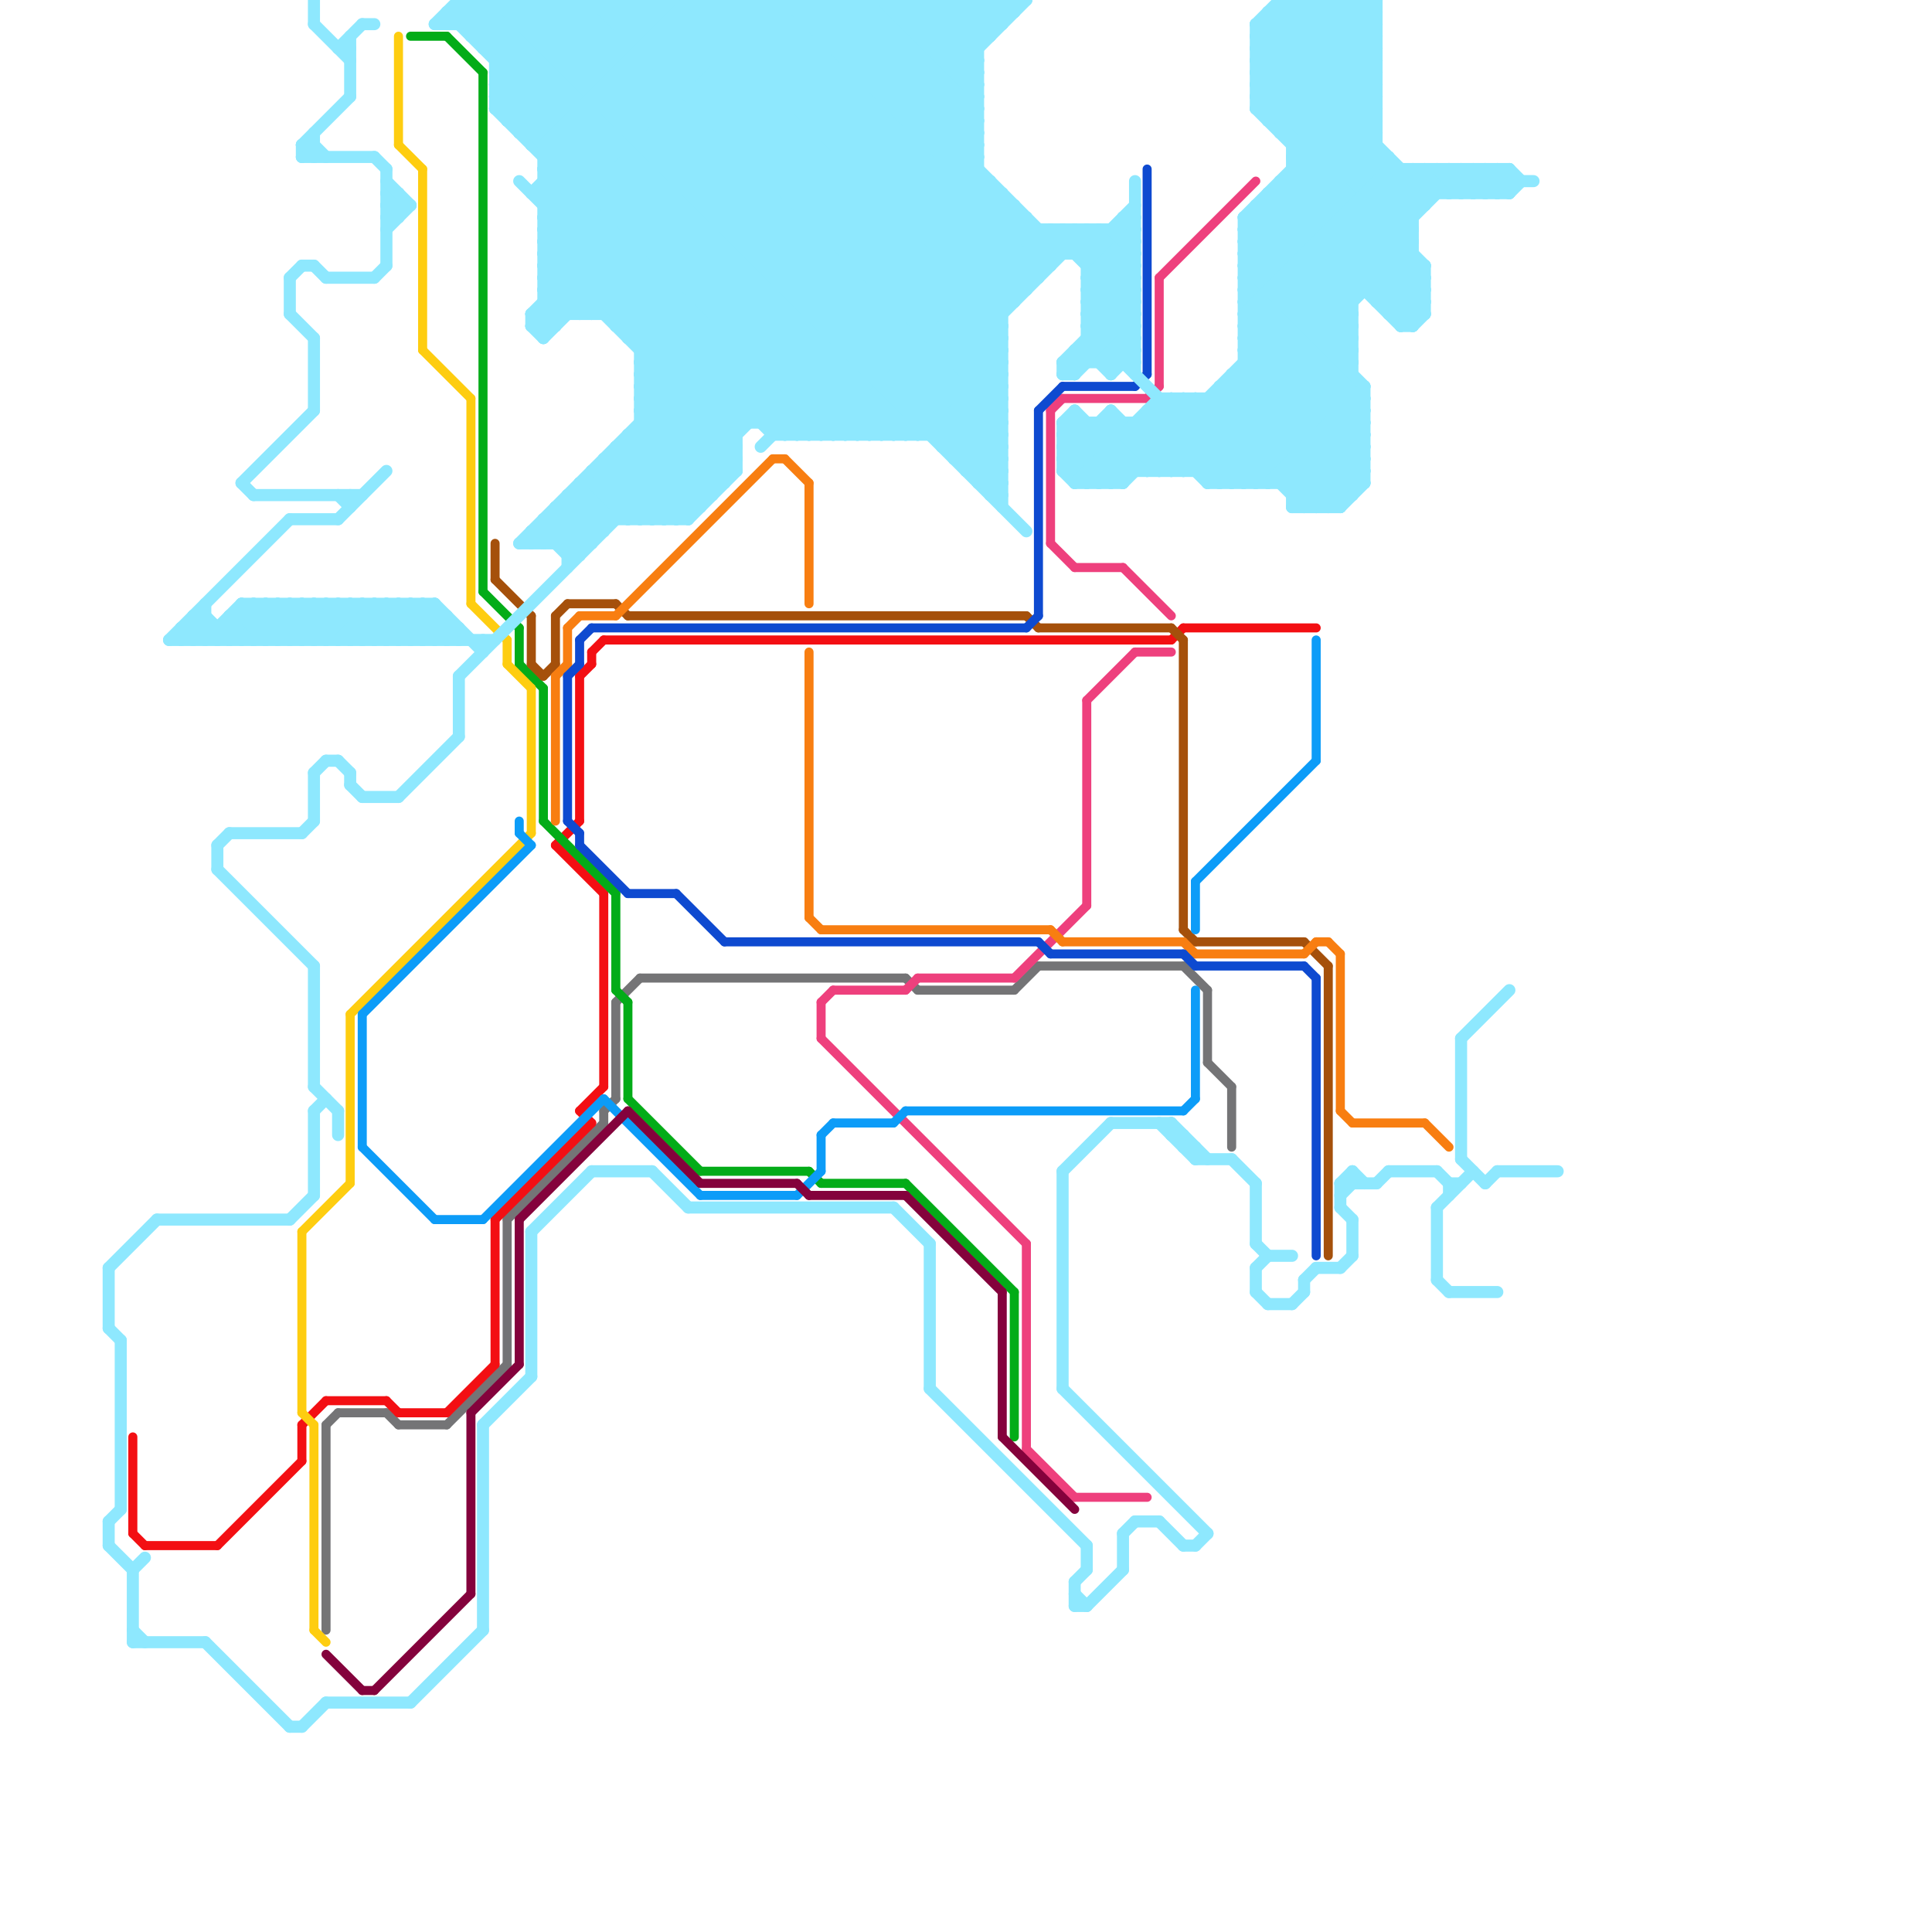 
<svg version="1.1" xmlns="http://www.w3.org/2000/svg" viewBox="0 0 160 160">
<style>text { font: 1px Helvetica; font-weight: 600; white-space: pre; dominant-baseline: central; } line { stroke-width: 0.75; fill: none; stroke-linecap: round; stroke-linejoin: round; } .c0 { stroke: #747476 } .c1 { stroke: #f30f13 } .c2 { stroke: #03ac18 } .c3 { stroke: #ee407d } .c4 { stroke: #a5500b } .c5 { stroke: #fecd10 } .c6 { stroke: #f87e11 } .c7 { stroke: #0e4ad0 } .c8 { stroke: #0c9cf8 } .c9 { stroke: #84023c } .c10 { stroke: #8ee8fe } .w2 { stroke-width: .75; }.w1 { stroke-width: 1; }</style><defs><g id="ct-xf"><circle r="0.5" fill="#fff" stroke="#000" stroke-width="0.2"/></g><g id="ct"><circle r="0.5" fill="#fff" stroke="#000" stroke-width="0.1"/></g><g id="csm-f30f13"><circle r="0.4" fill="#f30f13"/><circle r="0.2" fill="#fff"/></g><g id="csm-fecd10"><circle r="0.4" fill="#fecd10"/><circle r="0.2" fill="#fff"/></g><g id="csm-747476"><circle r="0.4" fill="#747476"/><circle r="0.2" fill="#fff"/></g><g id="csm-0c9cf8"><circle r="0.4" fill="#0c9cf8"/><circle r="0.2" fill="#fff"/></g><g id="csm-84023c"><circle r="0.4" fill="#84023c"/><circle r="0.2" fill="#fff"/></g><g id="csm-03ac18"><circle r="0.4" fill="#03ac18"/><circle r="0.2" fill="#fff"/></g><g id="csm-a5500b"><circle r="0.4" fill="#a5500b"/><circle r="0.2" fill="#fff"/></g><g id="csm-f87e11"><circle r="0.4" fill="#f87e11"/><circle r="0.2" fill="#fff"/></g><g id="csm-0e4ad0"><circle r="0.4" fill="#0e4ad0"/><circle r="0.2" fill="#fff"/></g><g id="csm-ee407d"><circle r="0.4" fill="#ee407d"/><circle r="0.2" fill="#fff"/></g></defs><line class="c0 " x1="50" y1="92" x2="50" y2="93"/><line class="c0 " x1="50" y1="92" x2="51" y2="91"/><line class="c0 " x1="75" y1="81" x2="76" y2="82"/><line class="c0 " x1="51" y1="83" x2="51" y2="91"/><line class="c0 " x1="27" y1="118" x2="27" y2="135"/><line class="c0 " x1="98" y1="80" x2="100" y2="82"/><line class="c0 " x1="42" y1="101" x2="50" y2="93"/><line class="c0 " x1="84" y1="82" x2="86" y2="80"/><line class="c0 " x1="33" y1="118" x2="37" y2="118"/><line class="c0 " x1="42" y1="101" x2="42" y2="113"/><line class="c0 " x1="28" y1="117" x2="32" y2="117"/><line class="c0 " x1="53" y1="81" x2="75" y2="81"/><line class="c0 " x1="37" y1="118" x2="42" y2="113"/><line class="c0 " x1="27" y1="118" x2="28" y2="117"/><line class="c0 " x1="100" y1="82" x2="100" y2="88"/><line class="c0 " x1="100" y1="88" x2="102" y2="90"/><line class="c0 " x1="51" y1="83" x2="53" y2="81"/><line class="c0 " x1="76" y1="82" x2="84" y2="82"/><line class="c0 " x1="102" y1="90" x2="102" y2="95"/><line class="c0 " x1="32" y1="117" x2="33" y2="118"/><line class="c0 " x1="86" y1="80" x2="98" y2="80"/><line class="c1 " x1="25" y1="118" x2="25" y2="121"/><line class="c1 " x1="11" y1="127" x2="12" y2="128"/><line class="c1 " x1="41" y1="101" x2="49" y2="93"/><line class="c1 " x1="12" y1="128" x2="18" y2="128"/><line class="c1 " x1="32" y1="116" x2="33" y2="117"/><line class="c1 " x1="98" y1="52" x2="109" y2="52"/><line class="c1 " x1="41" y1="101" x2="41" y2="113"/><line class="c1 " x1="48" y1="92" x2="50" y2="90"/><line class="c1 " x1="46" y1="70" x2="48" y2="68"/><line class="c1 " x1="50" y1="74" x2="50" y2="90"/><line class="c1 " x1="46" y1="70" x2="50" y2="74"/><line class="c1 " x1="27" y1="116" x2="32" y2="116"/><line class="c1 " x1="18" y1="128" x2="25" y2="121"/><line class="c1 " x1="48" y1="56" x2="49" y2="55"/><line class="c1 " x1="25" y1="118" x2="27" y2="116"/><line class="c1 " x1="49" y1="54" x2="49" y2="55"/><line class="c1 " x1="50" y1="53" x2="97" y2="53"/><line class="c1 " x1="33" y1="117" x2="37" y2="117"/><line class="c1 " x1="48" y1="92" x2="49" y2="93"/><line class="c1 " x1="97" y1="53" x2="98" y2="52"/><line class="c1 " x1="48" y1="56" x2="48" y2="68"/><line class="c1 " x1="49" y1="54" x2="50" y2="53"/><line class="c1 " x1="37" y1="117" x2="41" y2="113"/><line class="c1 " x1="11" y1="119" x2="11" y2="127"/><line class="c2 " x1="43" y1="55" x2="45" y2="57"/><line class="c2 " x1="40" y1="49" x2="43" y2="52"/><line class="c2 " x1="67" y1="97" x2="68" y2="98"/><line class="c2 " x1="58" y1="97" x2="67" y2="97"/><line class="c2 " x1="51" y1="82" x2="52" y2="83"/><line class="c2 " x1="45" y1="68" x2="51" y2="74"/><line class="c2 " x1="34" y1="3" x2="37" y2="3"/><line class="c2 " x1="51" y1="74" x2="51" y2="82"/><line class="c2 " x1="75" y1="98" x2="84" y2="107"/><line class="c2 " x1="84" y1="107" x2="84" y2="119"/><line class="c2 " x1="40" y1="6" x2="40" y2="49"/><line class="c2 " x1="45" y1="57" x2="45" y2="68"/><line class="c2 " x1="52" y1="91" x2="58" y2="97"/><line class="c2 " x1="37" y1="3" x2="40" y2="6"/><line class="c2 " x1="43" y1="52" x2="43" y2="55"/><line class="c2 " x1="52" y1="83" x2="52" y2="91"/><line class="c2 " x1="68" y1="98" x2="75" y2="98"/><line class="c3 " x1="90" y1="58" x2="94" y2="54"/><line class="c3 " x1="88" y1="33" x2="95" y2="33"/><line class="c3 " x1="68" y1="86" x2="85" y2="103"/><line class="c3 " x1="93" y1="47" x2="97" y2="51"/><line class="c3 " x1="76" y1="81" x2="84" y2="81"/><line class="c3 " x1="87" y1="34" x2="88" y2="33"/><line class="c3 " x1="69" y1="82" x2="75" y2="82"/><line class="c3 " x1="94" y1="54" x2="97" y2="54"/><line class="c3 " x1="85" y1="103" x2="85" y2="120"/><line class="c3 " x1="87" y1="45" x2="89" y2="47"/><line class="c3 " x1="68" y1="83" x2="69" y2="82"/><line class="c3 " x1="75" y1="82" x2="76" y2="81"/><line class="c3 " x1="89" y1="124" x2="95" y2="124"/><line class="c3 " x1="95" y1="33" x2="96" y2="32"/><line class="c3 " x1="68" y1="83" x2="68" y2="86"/><line class="c3 " x1="87" y1="34" x2="87" y2="45"/><line class="c3 " x1="85" y1="120" x2="89" y2="124"/><line class="c3 " x1="90" y1="58" x2="90" y2="75"/><line class="c3 " x1="84" y1="81" x2="90" y2="75"/><line class="c3 " x1="96" y1="23" x2="96" y2="32"/><line class="c3 " x1="96" y1="23" x2="104" y2="15"/><line class="c3 " x1="89" y1="47" x2="93" y2="47"/><line class="c4 " x1="41" y1="45" x2="41" y2="48"/><line class="c4 " x1="51" y1="50" x2="52" y2="51"/><line class="c4 " x1="85" y1="51" x2="86" y2="52"/><line class="c4 " x1="52" y1="51" x2="85" y2="51"/><line class="c4 " x1="99" y1="78" x2="108" y2="78"/><line class="c4 " x1="45" y1="56" x2="46" y2="55"/><line class="c4 " x1="47" y1="50" x2="51" y2="50"/><line class="c4 " x1="44" y1="51" x2="44" y2="55"/><line class="c4 " x1="98" y1="53" x2="98" y2="77"/><line class="c4 " x1="110" y1="80" x2="110" y2="104"/><line class="c4 " x1="98" y1="77" x2="99" y2="78"/><line class="c4 " x1="41" y1="48" x2="44" y2="51"/><line class="c4 " x1="97" y1="52" x2="98" y2="53"/><line class="c4 " x1="46" y1="51" x2="46" y2="55"/><line class="c4 " x1="86" y1="52" x2="97" y2="52"/><line class="c4 " x1="108" y1="78" x2="110" y2="80"/><line class="c4 " x1="44" y1="55" x2="45" y2="56"/><line class="c4 " x1="46" y1="51" x2="47" y2="50"/><line class="c5 " x1="26" y1="118" x2="26" y2="135"/><line class="c5 " x1="25" y1="102" x2="29" y2="98"/><line class="c5 " x1="39" y1="33" x2="39" y2="50"/><line class="c5 " x1="44" y1="57" x2="44" y2="69"/><line class="c5 " x1="29" y1="84" x2="44" y2="69"/><line class="c5 " x1="26" y1="135" x2="27" y2="136"/><line class="c5 " x1="39" y1="50" x2="42" y2="53"/><line class="c5 " x1="42" y1="55" x2="44" y2="57"/><line class="c5 " x1="25" y1="117" x2="26" y2="118"/><line class="c5 " x1="29" y1="84" x2="29" y2="98"/><line class="c5 " x1="25" y1="102" x2="25" y2="117"/><line class="c5 " x1="35" y1="14" x2="35" y2="29"/><line class="c5 " x1="33" y1="12" x2="35" y2="14"/><line class="c5 " x1="42" y1="53" x2="42" y2="55"/><line class="c5 " x1="33" y1="3" x2="33" y2="12"/><line class="c5 " x1="35" y1="29" x2="39" y2="33"/><line class="c6 " x1="47" y1="52" x2="47" y2="55"/><line class="c6 " x1="110" y1="78" x2="111" y2="79"/><line class="c6 " x1="51" y1="51" x2="64" y2="38"/><line class="c6 " x1="46" y1="56" x2="47" y2="55"/><line class="c6 " x1="108" y1="79" x2="109" y2="78"/><line class="c6 " x1="118" y1="93" x2="120" y2="95"/><line class="c6 " x1="67" y1="54" x2="67" y2="76"/><line class="c6 " x1="46" y1="56" x2="46" y2="68"/><line class="c6 " x1="88" y1="78" x2="98" y2="78"/><line class="c6 " x1="48" y1="51" x2="51" y2="51"/><line class="c6 " x1="87" y1="77" x2="88" y2="78"/><line class="c6 " x1="64" y1="38" x2="65" y2="38"/><line class="c6 " x1="67" y1="76" x2="68" y2="77"/><line class="c6 " x1="109" y1="78" x2="110" y2="78"/><line class="c6 " x1="47" y1="52" x2="48" y2="51"/><line class="c6 " x1="68" y1="77" x2="87" y2="77"/><line class="c6 " x1="111" y1="92" x2="112" y2="93"/><line class="c6 " x1="112" y1="93" x2="118" y2="93"/><line class="c6 " x1="99" y1="79" x2="108" y2="79"/><line class="c6 " x1="98" y1="78" x2="99" y2="79"/><line class="c6 " x1="65" y1="38" x2="67" y2="40"/><line class="c6 " x1="67" y1="40" x2="67" y2="50"/><line class="c6 " x1="111" y1="79" x2="111" y2="92"/><line class="c7 " x1="94" y1="32" x2="95" y2="31"/><line class="c7 " x1="87" y1="79" x2="98" y2="79"/><line class="c7 " x1="86" y1="34" x2="88" y2="32"/><line class="c7 " x1="99" y1="80" x2="108" y2="80"/><line class="c7 " x1="49" y1="52" x2="85" y2="52"/><line class="c7 " x1="48" y1="53" x2="48" y2="55"/><line class="c7 " x1="47" y1="56" x2="48" y2="55"/><line class="c7 " x1="88" y1="32" x2="94" y2="32"/><line class="c7 " x1="60" y1="78" x2="86" y2="78"/><line class="c7 " x1="109" y1="81" x2="109" y2="104"/><line class="c7 " x1="108" y1="80" x2="109" y2="81"/><line class="c7 " x1="47" y1="56" x2="47" y2="68"/><line class="c7 " x1="85" y1="52" x2="86" y2="51"/><line class="c7 " x1="56" y1="74" x2="60" y2="78"/><line class="c7 " x1="86" y1="78" x2="87" y2="79"/><line class="c7 " x1="95" y1="14" x2="95" y2="31"/><line class="c7 " x1="47" y1="68" x2="48" y2="69"/><line class="c7 " x1="48" y1="70" x2="52" y2="74"/><line class="c7 " x1="86" y1="34" x2="86" y2="51"/><line class="c7 " x1="48" y1="53" x2="49" y2="52"/><line class="c7 " x1="98" y1="79" x2="99" y2="80"/><line class="c7 " x1="48" y1="69" x2="48" y2="70"/><line class="c7 " x1="52" y1="74" x2="56" y2="74"/><line class="c8 " x1="36" y1="101" x2="40" y2="101"/><line class="c8 " x1="98" y1="92" x2="99" y2="91"/><line class="c8 " x1="30" y1="95" x2="36" y2="101"/><line class="c8 " x1="109" y1="53" x2="109" y2="63"/><line class="c8 " x1="43" y1="69" x2="44" y2="70"/><line class="c8 " x1="68" y1="94" x2="69" y2="93"/><line class="c8 " x1="75" y1="92" x2="98" y2="92"/><line class="c8 " x1="69" y1="93" x2="74" y2="93"/><line class="c8 " x1="50" y1="91" x2="58" y2="99"/><line class="c8 " x1="68" y1="94" x2="68" y2="97"/><line class="c8 " x1="43" y1="68" x2="43" y2="69"/><line class="c8 " x1="40" y1="101" x2="50" y2="91"/><line class="c8 " x1="58" y1="99" x2="66" y2="99"/><line class="c8 " x1="74" y1="93" x2="75" y2="92"/><line class="c8 " x1="99" y1="73" x2="99" y2="77"/><line class="c8 " x1="66" y1="99" x2="68" y2="97"/><line class="c8 " x1="99" y1="73" x2="109" y2="63"/><line class="c8 " x1="30" y1="84" x2="44" y2="70"/><line class="c8 " x1="99" y1="82" x2="99" y2="91"/><line class="c8 " x1="30" y1="84" x2="30" y2="95"/><line class="c9 " x1="83" y1="107" x2="83" y2="119"/><line class="c9 " x1="39" y1="117" x2="43" y2="113"/><line class="c9 " x1="75" y1="99" x2="83" y2="107"/><line class="c9 " x1="67" y1="99" x2="75" y2="99"/><line class="c9 " x1="66" y1="98" x2="67" y2="99"/><line class="c9 " x1="43" y1="101" x2="52" y2="92"/><line class="c9 " x1="58" y1="98" x2="66" y2="98"/><line class="c9 " x1="27" y1="137" x2="30" y2="140"/><line class="c9 " x1="83" y1="119" x2="89" y2="125"/><line class="c9 " x1="30" y1="140" x2="31" y2="140"/><line class="c9 " x1="43" y1="101" x2="43" y2="113"/><line class="c9 " x1="31" y1="140" x2="39" y2="132"/><line class="c9 " x1="39" y1="117" x2="39" y2="132"/><line class="c9 " x1="52" y1="92" x2="58" y2="98"/><line class="c10 w1" x1="31" y1="53" x2="34" y2="50"/><line class="c10 w1" x1="113" y1="0" x2="114" y2="1"/><line class="c10 w1" x1="49" y1="26" x2="75" y2="0"/><line class="c10 w1" x1="32" y1="19" x2="34" y2="17"/><line class="c10 w1" x1="25" y1="13" x2="31" y2="13"/><line class="c10 w1" x1="24" y1="101" x2="26" y2="99"/><line class="c10 w1" x1="107" y1="108" x2="108" y2="107"/><line class="c10 w1" x1="103" y1="18" x2="117" y2="18"/><line class="c10 w1" x1="43" y1="0" x2="83" y2="40"/><line class="c10 w1" x1="74" y1="0" x2="81" y2="7"/><line class="c10 w1" x1="103" y1="20" x2="117" y2="20"/><line class="c10 w1" x1="104" y1="8" x2="112" y2="0"/><line class="c10 w1" x1="31" y1="50" x2="34" y2="53"/><line class="c10 w1" x1="115" y1="26" x2="118" y2="26"/><line class="c10 w1" x1="103" y1="22" x2="118" y2="22"/><line class="c10 w1" x1="41" y1="6" x2="71" y2="36"/><line class="c10 w1" x1="87" y1="19" x2="94" y2="26"/><line class="c10 w1" x1="77" y1="115" x2="90" y2="128"/><line class="c10 w1" x1="116" y1="27" x2="118" y2="25"/><line class="c10 w1" x1="89" y1="34" x2="94" y2="39"/><line class="c10 w1" x1="98" y1="39" x2="117" y2="20"/><line class="c10 w1" x1="52" y1="37" x2="57" y2="42"/><line class="c10 w1" x1="41" y1="7" x2="70" y2="36"/><line class="c10 w1" x1="89" y1="29" x2="94" y2="29"/><line class="c10 w1" x1="32" y1="50" x2="35" y2="53"/><line class="c10 w1" x1="38" y1="2" x2="40" y2="0"/><line class="c10 w1" x1="32" y1="17" x2="33" y2="18"/><line class="c10 w1" x1="72" y1="0" x2="72" y2="36"/><line class="c10 w1" x1="27" y1="50" x2="27" y2="53"/><line class="c10 w1" x1="105" y1="16" x2="125" y2="16"/><line class="c10 w1" x1="9" y1="126" x2="9" y2="128"/><line class="c10 w1" x1="125" y1="14" x2="126" y2="15"/><line class="c10 w1" x1="51" y1="27" x2="83" y2="27"/><line class="c10 w1" x1="42" y1="0" x2="83" y2="41"/><line class="c10 w1" x1="103" y1="27" x2="112" y2="27"/><line class="c10 w1" x1="103" y1="29" x2="112" y2="29"/><line class="c10 w1" x1="91" y1="19" x2="91" y2="30"/><line class="c10 w1" x1="103" y1="19" x2="112" y2="28"/><line class="c10 w1" x1="26" y1="53" x2="29" y2="50"/><line class="c10 w1" x1="25" y1="69" x2="26" y2="68"/><line class="c10 w1" x1="103" y1="21" x2="112" y2="30"/><line class="c10 w1" x1="51" y1="0" x2="83" y2="32"/><line class="c10 w1" x1="53" y1="35" x2="59" y2="41"/><line class="c10 w1" x1="16" y1="51" x2="17" y2="51"/><line class="c10 w1" x1="26" y1="92" x2="26" y2="99"/><line class="c10 w1" x1="97" y1="33" x2="97" y2="39"/><line class="c10 w1" x1="109" y1="105" x2="111" y2="105"/><line class="c10 w1" x1="102" y1="31" x2="112" y2="41"/><line class="c10 w1" x1="53" y1="30" x2="61" y2="38"/><line class="c10 w1" x1="122" y1="14" x2="124" y2="16"/><line class="c10 w1" x1="29" y1="50" x2="32" y2="53"/><line class="c10 w1" x1="104" y1="9" x2="114" y2="9"/><line class="c10 w1" x1="109" y1="0" x2="109" y2="42"/><line class="c10 w1" x1="43" y1="45" x2="49" y2="45"/><line class="c10 w1" x1="44" y1="12" x2="81" y2="12"/><line class="c10 w1" x1="111" y1="98" x2="114" y2="98"/><line class="c10 w1" x1="123" y1="16" x2="125" y2="14"/><line class="c10 w1" x1="92" y1="19" x2="92" y2="31"/><line class="c10 w1" x1="121" y1="86" x2="121" y2="96"/><line class="c10 w1" x1="103" y1="18" x2="114" y2="7"/><line class="c10 w1" x1="120" y1="98" x2="120" y2="99"/><line class="c10 w1" x1="103" y1="20" x2="114" y2="9"/><line class="c10 w1" x1="41" y1="8" x2="81" y2="8"/><line class="c10 w1" x1="76" y1="36" x2="83" y2="29"/><line class="c10 w1" x1="45" y1="20" x2="94" y2="20"/><line class="c10 w1" x1="111" y1="0" x2="111" y2="42"/><line class="c10 w1" x1="92" y1="30" x2="94" y2="28"/><line class="c10 w1" x1="52" y1="28" x2="80" y2="0"/><line class="c10 w1" x1="67" y1="0" x2="88" y2="21"/><line class="c10 w1" x1="123" y1="14" x2="123" y2="16"/><line class="c10 w1" x1="71" y1="36" x2="88" y2="19"/><line class="c10 w1" x1="79" y1="37" x2="83" y2="33"/><line class="c10 w1" x1="89" y1="34" x2="89" y2="40"/><line class="c10 w1" x1="79" y1="0" x2="82" y2="3"/><line class="c10 w1" x1="51" y1="37" x2="61" y2="37"/><line class="c10 w1" x1="38" y1="0" x2="85" y2="0"/><line class="c10 w1" x1="68" y1="0" x2="81" y2="13"/><line class="c10 w1" x1="90" y1="24" x2="94" y2="24"/><line class="c10 w1" x1="45" y1="13" x2="58" y2="0"/><line class="c10 w1" x1="50" y1="26" x2="76" y2="0"/><line class="c10 w1" x1="27" y1="141" x2="34" y2="141"/><line class="c10 w1" x1="24" y1="53" x2="27" y2="50"/><line class="c10 w1" x1="94" y1="35" x2="94" y2="39"/><line class="c10 w1" x1="73" y1="36" x2="90" y2="19"/><line class="c10 w1" x1="99" y1="39" x2="112" y2="26"/><line class="c10 w1" x1="110" y1="42" x2="113" y2="39"/><line class="c10 w1" x1="53" y1="28" x2="81" y2="0"/><line class="c10 w1" x1="49" y1="39" x2="53" y2="43"/><line class="c10 w1" x1="29" y1="65" x2="30" y2="66"/><line class="c10 w1" x1="92" y1="34" x2="97" y2="39"/><line class="c10 w1" x1="15" y1="53" x2="17" y2="51"/><line class="c10 w1" x1="84" y1="0" x2="84" y2="1"/><line class="c10 w1" x1="82" y1="0" x2="82" y2="3"/><line class="c10 w1" x1="82" y1="15" x2="82" y2="41"/><line class="c10 w1" x1="71" y1="0" x2="81" y2="10"/><line class="c10 w1" x1="55" y1="0" x2="83" y2="28"/><line class="c10 w1" x1="104" y1="40" x2="112" y2="32"/><line class="c10 w1" x1="45" y1="24" x2="85" y2="24"/><line class="c10 w1" x1="106" y1="0" x2="114" y2="0"/><line class="c10 w1" x1="68" y1="36" x2="85" y2="19"/><line class="c10 w1" x1="114" y1="25" x2="118" y2="25"/><line class="c10 w1" x1="49" y1="39" x2="49" y2="45"/><line class="c10 w1" x1="91" y1="35" x2="95" y2="39"/><line class="c10 w1" x1="121" y1="16" x2="123" y2="14"/><line class="c10 w1" x1="87" y1="19" x2="87" y2="22"/><line class="c10 w1" x1="121" y1="96" x2="123" y2="98"/><line class="c10 w1" x1="48" y1="41" x2="50" y2="43"/><line class="c10 w1" x1="102" y1="96" x2="104" y2="98"/><line class="c10 w1" x1="85" y1="18" x2="85" y2="24"/><line class="c10 w1" x1="58" y1="0" x2="83" y2="25"/><line class="c10 w1" x1="43" y1="10" x2="53" y2="0"/><line class="c10 w1" x1="45" y1="21" x2="61" y2="37"/><line class="c10 w1" x1="90" y1="24" x2="94" y2="28"/><line class="c10 w1" x1="52" y1="43" x2="81" y2="14"/><line class="c10 w1" x1="90" y1="26" x2="94" y2="30"/><line class="c10 w1" x1="92" y1="93" x2="97" y2="93"/><line class="c10 w1" x1="44" y1="102" x2="44" y2="114"/><line class="c10 w1" x1="80" y1="38" x2="83" y2="35"/><line class="c10 w1" x1="17" y1="136" x2="24" y2="143"/><line class="c10 w1" x1="102" y1="31" x2="112" y2="31"/><line class="c10 w1" x1="74" y1="100" x2="77" y2="103"/><line class="c10 w1" x1="90" y1="133" x2="93" y2="130"/><line class="c10 w1" x1="50" y1="0" x2="50" y2="26"/><line class="c10 w1" x1="32" y1="16" x2="33" y2="17"/><line class="c10 w1" x1="98" y1="33" x2="98" y2="39"/><line class="c10 w1" x1="119" y1="14" x2="119" y2="16"/><line class="c10 w1" x1="24" y1="23" x2="25" y2="22"/><line class="c10 w1" x1="51" y1="38" x2="56" y2="43"/><line class="c10 w1" x1="111" y1="100" x2="112" y2="101"/><line class="c10 w1" x1="59" y1="0" x2="59" y2="41"/><line class="c10 w1" x1="81" y1="0" x2="83" y2="2"/><line class="c10 w1" x1="103" y1="18" x2="112" y2="27"/><line class="c10 w1" x1="66" y1="0" x2="66" y2="36"/><line class="c10 w1" x1="103" y1="20" x2="112" y2="29"/><line class="c10 w1" x1="39" y1="3" x2="82" y2="3"/><line class="c10 w1" x1="33" y1="16" x2="33" y2="18"/><line class="c10 w1" x1="43" y1="11" x2="81" y2="11"/><line class="c10 w1" x1="53" y1="32" x2="85" y2="0"/><line class="c10 w1" x1="29" y1="41" x2="29" y2="42"/><line class="c10 w1" x1="75" y1="0" x2="81" y2="6"/><line class="c10 w1" x1="54" y1="0" x2="54" y2="43"/><line class="c10 w1" x1="42" y1="10" x2="81" y2="10"/><line class="c10 w1" x1="25" y1="12" x2="25" y2="13"/><line class="c10 w1" x1="44" y1="27" x2="45" y2="28"/><line class="c10 w1" x1="89" y1="40" x2="93" y2="40"/><line class="c10 w1" x1="26" y1="90" x2="28" y2="92"/><line class="c10 w1" x1="24" y1="26" x2="26" y2="28"/><line class="c10 w1" x1="32" y1="53" x2="35" y2="50"/><line class="c10 w1" x1="18" y1="70" x2="19" y2="69"/><line class="c10 w1" x1="125" y1="16" x2="126" y2="15"/><line class="c10 w1" x1="104" y1="8" x2="114" y2="8"/><line class="c10 w1" x1="20" y1="40" x2="21" y2="41"/><line class="c10 w1" x1="44" y1="0" x2="44" y2="12"/><line class="c10 w1" x1="54" y1="43" x2="82" y2="15"/><line class="c10 w1" x1="41" y1="5" x2="81" y2="5"/><line class="c10 w1" x1="90" y1="21" x2="94" y2="17"/><line class="c10 w1" x1="50" y1="39" x2="54" y2="43"/><line class="c10 w1" x1="41" y1="7" x2="81" y2="7"/><line class="c10 w1" x1="29" y1="3" x2="29" y2="8"/><line class="c10 w1" x1="45" y1="19" x2="94" y2="19"/><line class="c10 w1" x1="47" y1="0" x2="47" y2="26"/><line class="c10 w1" x1="16" y1="53" x2="17" y2="52"/><line class="c10 w1" x1="104" y1="6" x2="110" y2="0"/><line class="c10 w1" x1="104" y1="105" x2="105" y2="104"/><line class="c10 w1" x1="106" y1="0" x2="114" y2="8"/><line class="c10 w1" x1="46" y1="0" x2="46" y2="27"/><line class="c10 w1" x1="20" y1="50" x2="36" y2="50"/><line class="c10 w1" x1="60" y1="0" x2="84" y2="24"/><line class="c10 w1" x1="29" y1="64" x2="29" y2="65"/><line class="c10 w1" x1="41" y1="6" x2="47" y2="0"/><line class="c10 w1" x1="51" y1="37" x2="57" y2="43"/><line class="c10 w1" x1="104" y1="103" x2="105" y2="104"/><line class="c10 w1" x1="56" y1="0" x2="83" y2="27"/><line class="c10 w1" x1="18" y1="70" x2="18" y2="72"/><line class="c10 w1" x1="103" y1="26" x2="113" y2="36"/><line class="c10 w1" x1="44" y1="16" x2="60" y2="0"/><line class="c10 w1" x1="90" y1="27" x2="103" y2="40"/><line class="c10 w1" x1="112" y1="97" x2="112" y2="98"/><line class="c10 w1" x1="106" y1="16" x2="117" y2="27"/><line class="c10 w1" x1="107" y1="12" x2="114" y2="5"/><line class="c10 w1" x1="16" y1="51" x2="16" y2="53"/><line class="c10 w1" x1="41" y1="8" x2="49" y2="0"/><line class="c10 w1" x1="34" y1="53" x2="36" y2="51"/><line class="c10 w1" x1="28" y1="43" x2="32" y2="39"/><line class="c10 w1" x1="104" y1="3" x2="118" y2="17"/><line class="c10 w1" x1="19" y1="51" x2="21" y2="53"/><line class="c10 w1" x1="116" y1="14" x2="116" y2="27"/><line class="c10 w1" x1="47" y1="41" x2="47" y2="47"/><line class="c10 w1" x1="21" y1="50" x2="21" y2="53"/><line class="c10 w1" x1="40" y1="0" x2="40" y2="4"/><line class="c10 w1" x1="110" y1="0" x2="114" y2="4"/><line class="c10 w1" x1="63" y1="0" x2="86" y2="23"/><line class="c10 w1" x1="48" y1="26" x2="74" y2="0"/><line class="c10 w1" x1="45" y1="19" x2="64" y2="0"/><line class="c10 w1" x1="98" y1="94" x2="98" y2="95"/><line class="c10 w1" x1="74" y1="0" x2="74" y2="36"/><line class="c10 w1" x1="88" y1="36" x2="113" y2="36"/><line class="c10 w1" x1="95" y1="34" x2="95" y2="39"/><line class="c10 w1" x1="68" y1="0" x2="68" y2="36"/><line class="c10 w1" x1="88" y1="38" x2="113" y2="38"/><line class="c10 w1" x1="88" y1="30" x2="94" y2="30"/><line class="c10 w1" x1="37" y1="53" x2="38" y2="52"/><line class="c10 w1" x1="74" y1="36" x2="83" y2="27"/><line class="c10 w1" x1="89" y1="39" x2="93" y2="35"/><line class="c10 w1" x1="90" y1="23" x2="94" y2="27"/><line class="c10 w1" x1="90" y1="25" x2="94" y2="29"/><line class="c10 w1" x1="42" y1="9" x2="51" y2="0"/><line class="c10 w1" x1="45" y1="22" x2="49" y2="26"/><line class="c10 w1" x1="122" y1="14" x2="122" y2="16"/><line class="c10 w1" x1="67" y1="0" x2="67" y2="36"/><line class="c10 w1" x1="89" y1="21" x2="91" y2="19"/><line class="c10 w1" x1="11" y1="136" x2="17" y2="136"/><line class="c10 w1" x1="112" y1="0" x2="112" y2="41"/><line class="c10 w1" x1="115" y1="97" x2="119" y2="97"/><line class="c10 w1" x1="69" y1="0" x2="69" y2="36"/><line class="c10 w1" x1="97" y1="93" x2="97" y2="94"/><line class="c10 w1" x1="38" y1="56" x2="38" y2="61"/><line class="c10 w1" x1="104" y1="6" x2="114" y2="6"/><line class="c10 w1" x1="57" y1="0" x2="57" y2="43"/><line class="c10 w1" x1="103" y1="28" x2="113" y2="38"/><line class="c10 w1" x1="23" y1="53" x2="26" y2="50"/><line class="c10 w1" x1="109" y1="42" x2="113" y2="38"/><line class="c10 w1" x1="96" y1="126" x2="98" y2="128"/><line class="c10 w1" x1="119" y1="97" x2="120" y2="98"/><line class="c10 w1" x1="108" y1="42" x2="113" y2="37"/><line class="c10 w1" x1="45" y1="0" x2="83" y2="38"/><line class="c10 w1" x1="44" y1="26" x2="83" y2="26"/><line class="c10 w1" x1="88" y1="31" x2="89" y2="31"/><line class="c10 w1" x1="44" y1="26" x2="45" y2="27"/><line class="c10 w1" x1="37" y1="1" x2="72" y2="36"/><line class="c10 w1" x1="37" y1="1" x2="84" y2="1"/><line class="c10 w1" x1="32" y1="18" x2="33" y2="18"/><line class="c10 w1" x1="103" y1="19" x2="114" y2="8"/><line class="c10 w1" x1="44" y1="44" x2="50" y2="44"/><line class="c10 w1" x1="107" y1="41" x2="112" y2="41"/><line class="c10 w1" x1="104" y1="98" x2="104" y2="103"/><line class="c10 w1" x1="70" y1="0" x2="81" y2="11"/><line class="c10 w1" x1="45" y1="26" x2="46" y2="27"/><line class="c10 w1" x1="41" y1="6" x2="81" y2="6"/><line class="c10 w1" x1="90" y1="22" x2="94" y2="18"/><line class="c10 w1" x1="38" y1="1" x2="73" y2="36"/><line class="c10 w1" x1="15" y1="52" x2="16" y2="53"/><line class="c10 w1" x1="98" y1="33" x2="105" y2="40"/><line class="c10 w1" x1="95" y1="34" x2="101" y2="40"/><line class="c10 w1" x1="37" y1="51" x2="37" y2="53"/><line class="c10 w1" x1="48" y1="40" x2="60" y2="40"/><line class="c10 w1" x1="88" y1="30" x2="89" y2="31"/><line class="c10 w1" x1="80" y1="39" x2="83" y2="36"/><line class="c10 w1" x1="51" y1="0" x2="51" y2="27"/><line class="c10 w1" x1="106" y1="1" x2="114" y2="9"/><line class="c10 w1" x1="91" y1="40" x2="98" y2="33"/><line class="c10 w1" x1="53" y1="0" x2="83" y2="30"/><line class="c10 w1" x1="81" y1="40" x2="83" y2="40"/><line class="c10 w1" x1="45" y1="45" x2="81" y2="9"/><line class="c10 w1" x1="82" y1="41" x2="83" y2="41"/><line class="c10 w1" x1="53" y1="31" x2="84" y2="0"/><line class="c10 w1" x1="103" y1="26" x2="112" y2="26"/><line class="c10 w1" x1="103" y1="28" x2="112" y2="28"/><line class="c10 w1" x1="26" y1="80" x2="26" y2="90"/><line class="c10 w1" x1="26" y1="92" x2="27" y2="91"/><line class="c10 w1" x1="75" y1="36" x2="83" y2="28"/><line class="c10 w1" x1="24" y1="50" x2="24" y2="53"/><line class="c10 w1" x1="107" y1="11" x2="114" y2="4"/><line class="c10 w1" x1="105" y1="108" x2="107" y2="108"/><line class="c10 w1" x1="88" y1="35" x2="89" y2="34"/><line class="c10 w1" x1="21" y1="50" x2="24" y2="53"/><line class="c10 w1" x1="104" y1="8" x2="118" y2="22"/><line class="c10 w1" x1="47" y1="0" x2="83" y2="36"/><line class="c10 w1" x1="120" y1="14" x2="122" y2="16"/><line class="c10 w1" x1="53" y1="31" x2="83" y2="31"/><line class="c10 w1" x1="104" y1="2" x2="118" y2="16"/><line class="c10 w1" x1="53" y1="33" x2="83" y2="33"/><line class="c10 w1" x1="77" y1="0" x2="77" y2="36"/><line class="c10 w1" x1="26" y1="50" x2="26" y2="53"/><line class="c10 w1" x1="27" y1="53" x2="30" y2="50"/><line class="c10 w1" x1="41" y1="5" x2="46" y2="0"/><line class="c10 w1" x1="64" y1="36" x2="83" y2="36"/><line class="c10 w1" x1="53" y1="30" x2="83" y2="0"/><line class="c10 w1" x1="72" y1="0" x2="81" y2="9"/><line class="c10 w1" x1="40" y1="3" x2="43" y2="0"/><line class="c10 w1" x1="88" y1="35" x2="93" y2="40"/><line class="c10 w1" x1="75" y1="0" x2="75" y2="36"/><line class="c10 w1" x1="44" y1="44" x2="45" y2="45"/><line class="c10 w1" x1="46" y1="42" x2="58" y2="42"/><line class="c10 w1" x1="99" y1="33" x2="108" y2="42"/><line class="c10 w1" x1="88" y1="37" x2="113" y2="37"/><line class="c10 w1" x1="26" y1="64" x2="26" y2="68"/><line class="c10 w1" x1="41" y1="9" x2="68" y2="36"/><line class="c10 w1" x1="98" y1="128" x2="99" y2="128"/><line class="c10 w1" x1="93" y1="40" x2="119" y2="14"/><line class="c10 w1" x1="88" y1="38" x2="90" y2="40"/><line class="c10 w1" x1="101" y1="33" x2="110" y2="42"/><line class="c10 w1" x1="104" y1="17" x2="118" y2="17"/><line class="c10 w1" x1="107" y1="14" x2="125" y2="14"/><line class="c10 w1" x1="107" y1="0" x2="114" y2="7"/><line class="c10 w1" x1="14" y1="53" x2="41" y2="53"/><line class="c10 w1" x1="78" y1="0" x2="78" y2="37"/><line class="c10 w1" x1="58" y1="0" x2="58" y2="42"/><line class="c10 w1" x1="79" y1="38" x2="83" y2="34"/><line class="c10 w1" x1="57" y1="0" x2="83" y2="26"/><line class="c10 w1" x1="52" y1="28" x2="83" y2="28"/><line class="c10 w1" x1="119" y1="100" x2="122" y2="97"/><line class="c10 w1" x1="107" y1="13" x2="118" y2="24"/><line class="c10 w1" x1="106" y1="40" x2="113" y2="33"/><line class="c10 w1" x1="40" y1="0" x2="76" y2="36"/><line class="c10 w1" x1="103" y1="27" x2="113" y2="37"/><line class="c10 w1" x1="103" y1="29" x2="113" y2="39"/><line class="c10 w1" x1="46" y1="42" x2="46" y2="45"/><line class="c10 w1" x1="105" y1="10" x2="114" y2="1"/><line class="c10 w1" x1="9" y1="110" x2="10" y2="111"/><line class="c10 w1" x1="105" y1="10" x2="114" y2="10"/><line class="c10 w1" x1="33" y1="66" x2="38" y2="61"/><line class="c10 w1" x1="22" y1="53" x2="25" y2="50"/><line class="c10 w1" x1="96" y1="34" x2="102" y2="40"/><line class="c10 w1" x1="40" y1="118" x2="44" y2="114"/><line class="c10 w1" x1="45" y1="22" x2="67" y2="0"/><line class="c10 w1" x1="65" y1="0" x2="65" y2="36"/><line class="c10 w1" x1="106" y1="11" x2="114" y2="11"/><line class="c10 w1" x1="20" y1="50" x2="20" y2="53"/><line class="c10 w1" x1="112" y1="101" x2="112" y2="104"/><line class="c10 w1" x1="79" y1="0" x2="79" y2="38"/><line class="c10 w1" x1="76" y1="0" x2="81" y2="5"/><line class="c10 w1" x1="104" y1="9" x2="113" y2="0"/><line class="c10 w1" x1="36" y1="53" x2="37" y2="52"/><line class="c10 w1" x1="45" y1="25" x2="46" y2="26"/><line class="c10 w1" x1="88" y1="39" x2="113" y2="39"/><line class="c10 w1" x1="41" y1="9" x2="50" y2="0"/><line class="c10 w1" x1="44" y1="12" x2="56" y2="0"/><line class="c10 w1" x1="79" y1="38" x2="83" y2="38"/><line class="c10 w1" x1="123" y1="98" x2="124" y2="97"/><line class="c10 w1" x1="53" y1="33" x2="60" y2="40"/><line class="c10 w1" x1="124" y1="16" x2="125" y2="15"/><line class="c10 w1" x1="104" y1="5" x2="114" y2="5"/><line class="c10 w1" x1="104" y1="7" x2="114" y2="7"/><line class="c10 w1" x1="38" y1="0" x2="74" y2="36"/><line class="c10 w1" x1="28" y1="4" x2="30" y2="2"/><line class="c10 w1" x1="88" y1="37" x2="90" y2="35"/><line class="c10 w1" x1="10" y1="111" x2="10" y2="125"/><line class="c10 w1" x1="45" y1="16" x2="65" y2="36"/><line class="c10 w1" x1="18" y1="52" x2="18" y2="53"/><line class="c10 w1" x1="19" y1="69" x2="25" y2="69"/><line class="c10 w1" x1="102" y1="40" x2="112" y2="30"/><line class="c10 w1" x1="83" y1="0" x2="84" y2="1"/><line class="c10 w1" x1="24" y1="50" x2="27" y2="53"/><line class="c10 w1" x1="25" y1="22" x2="26" y2="22"/><line class="c10 w1" x1="48" y1="40" x2="51" y2="43"/><line class="c10 w1" x1="100" y1="39" x2="112" y2="27"/><line class="c10 w1" x1="28" y1="41" x2="29" y2="42"/><line class="c10 w1" x1="103" y1="25" x2="115" y2="13"/><line class="c10 w1" x1="100" y1="40" x2="113" y2="40"/><line class="c10 w1" x1="90" y1="28" x2="94" y2="28"/><line class="c10 w1" x1="25" y1="50" x2="25" y2="53"/><line class="c10 w1" x1="57" y1="43" x2="61" y2="39"/><line class="c10 w1" x1="26" y1="11" x2="26" y2="13"/><line class="c10 w1" x1="45" y1="28" x2="73" y2="0"/><line class="c10 w1" x1="26" y1="50" x2="29" y2="53"/><line class="c10 w1" x1="45" y1="20" x2="61" y2="36"/><line class="c10 w1" x1="104" y1="2" x2="106" y2="0"/><line class="c10 w1" x1="53" y1="32" x2="83" y2="32"/><line class="c10 w1" x1="33" y1="50" x2="33" y2="53"/><line class="c10 w1" x1="53" y1="34" x2="83" y2="34"/><line class="c10 w1" x1="88" y1="97" x2="88" y2="115"/><line class="c10 w1" x1="53" y1="32" x2="60" y2="39"/><line class="c10 w1" x1="89" y1="29" x2="90" y2="30"/><line class="c10 w1" x1="17" y1="53" x2="20" y2="50"/><line class="c10 w1" x1="40" y1="53" x2="40" y2="54"/><line class="c10 w1" x1="15" y1="52" x2="38" y2="52"/><line class="c10 w1" x1="103" y1="27" x2="116" y2="14"/><line class="c10 w1" x1="116" y1="27" x2="117" y2="27"/><line class="c10 w1" x1="90" y1="128" x2="90" y2="130"/><line class="c10 w1" x1="45" y1="21" x2="94" y2="21"/><line class="c10 w1" x1="19" y1="53" x2="22" y2="50"/><line class="c10 w1" x1="9" y1="128" x2="11" y2="130"/><line class="c10 w1" x1="88" y1="115" x2="100" y2="127"/><line class="c10 w1" x1="52" y1="36" x2="61" y2="36"/><line class="c10 w1" x1="19" y1="51" x2="19" y2="53"/><line class="c10 w1" x1="64" y1="0" x2="86" y2="22"/><line class="c10 w1" x1="66" y1="36" x2="84" y2="18"/><line class="c10 w1" x1="45" y1="25" x2="84" y2="25"/><line class="c10 w1" x1="45" y1="17" x2="84" y2="17"/><line class="c10 w1" x1="22" y1="50" x2="22" y2="53"/><line class="c10 w1" x1="90" y1="29" x2="92" y2="31"/><line class="c10 w1" x1="72" y1="36" x2="89" y2="19"/><line class="c10 w1" x1="81" y1="40" x2="83" y2="38"/><line class="c10 w1" x1="45" y1="19" x2="61" y2="35"/><line class="c10 w1" x1="46" y1="42" x2="49" y2="45"/><line class="c10 w1" x1="106" y1="15" x2="127" y2="15"/><line class="c10 w1" x1="118" y1="14" x2="120" y2="16"/><line class="c10 w1" x1="102" y1="31" x2="102" y2="40"/><line class="c10 w1" x1="25" y1="50" x2="28" y2="53"/><line class="c10 w1" x1="119" y1="106" x2="120" y2="107"/><line class="c10 w1" x1="96" y1="33" x2="96" y2="39"/><line class="c10 w1" x1="88" y1="38" x2="92" y2="34"/><line class="c10 w1" x1="101" y1="40" x2="112" y2="29"/><line class="c10 w1" x1="20" y1="40" x2="26" y2="34"/><line class="c10 w1" x1="104" y1="17" x2="104" y2="40"/><line class="c10 w1" x1="44" y1="16" x2="83" y2="16"/><line class="c10 w1" x1="112" y1="0" x2="114" y2="2"/><line class="c10 w1" x1="93" y1="19" x2="94" y2="20"/><line class="c10 w1" x1="48" y1="0" x2="83" y2="35"/><line class="c10 w1" x1="90" y1="35" x2="90" y2="40"/><line class="c10 w1" x1="44" y1="26" x2="70" y2="0"/><line class="c10 w1" x1="111" y1="98" x2="111" y2="100"/><line class="c10 w1" x1="36" y1="2" x2="38" y2="0"/><line class="c10 w1" x1="101" y1="32" x2="101" y2="40"/><line class="c10 w1" x1="90" y1="27" x2="94" y2="23"/><line class="c10 w1" x1="45" y1="23" x2="86" y2="23"/><line class="c10 w1" x1="121" y1="14" x2="123" y2="16"/><line class="c10 w1" x1="101" y1="32" x2="113" y2="32"/><line class="c10 w1" x1="88" y1="39" x2="89" y2="40"/><line class="c10 w1" x1="53" y1="34" x2="59" y2="40"/><line class="c10 w1" x1="48" y1="40" x2="48" y2="46"/><line class="c10 w1" x1="95" y1="39" x2="120" y2="14"/><line class="c10 w1" x1="32" y1="17" x2="33" y2="16"/><line class="c10 w1" x1="88" y1="31" x2="94" y2="25"/><line class="c10 w1" x1="26" y1="22" x2="27" y2="23"/><line class="c10 w1" x1="9" y1="105" x2="9" y2="110"/><line class="c10 w1" x1="103" y1="24" x2="114" y2="13"/><line class="c10 w1" x1="104" y1="4" x2="114" y2="4"/><line class="c10 w1" x1="44" y1="102" x2="49" y2="97"/><line class="c10 w1" x1="27" y1="50" x2="30" y2="53"/><line class="c10 w1" x1="35" y1="50" x2="35" y2="53"/><line class="c10 w1" x1="47" y1="46" x2="48" y2="46"/><line class="c10 w1" x1="89" y1="19" x2="89" y2="21"/><line class="c10 w1" x1="34" y1="50" x2="34" y2="53"/><line class="c10 w1" x1="63" y1="0" x2="63" y2="35"/><line class="c10 w1" x1="107" y1="0" x2="107" y2="42"/><line class="c10 w1" x1="104" y1="9" x2="118" y2="23"/><line class="c10 w1" x1="36" y1="50" x2="36" y2="53"/><line class="c10 w1" x1="45" y1="18" x2="63" y2="0"/><line class="c10 w1" x1="32" y1="16" x2="33" y2="16"/><line class="c10 w1" x1="90" y1="27" x2="94" y2="27"/><line class="c10 w1" x1="33" y1="53" x2="36" y2="50"/><line class="c10 w1" x1="45" y1="13" x2="81" y2="13"/><line class="c10 w1" x1="20" y1="53" x2="23" y2="50"/><line class="c10 w1" x1="69" y1="36" x2="86" y2="19"/><line class="c10 w1" x1="25" y1="13" x2="26" y2="12"/><line class="c10 w1" x1="94" y1="35" x2="98" y2="39"/><line class="c10 w1" x1="52" y1="0" x2="83" y2="31"/><line class="c10 w1" x1="36" y1="2" x2="83" y2="2"/><line class="c10 w1" x1="118" y1="22" x2="118" y2="26"/><line class="c10 w1" x1="65" y1="0" x2="87" y2="22"/><line class="c10 w1" x1="104" y1="5" x2="117" y2="18"/><line class="c10 w1" x1="104" y1="7" x2="117" y2="20"/><line class="c10 w1" x1="77" y1="0" x2="81" y2="4"/><line class="c10 w1" x1="38" y1="52" x2="38" y2="53"/><line class="c10 w1" x1="40" y1="4" x2="81" y2="4"/><line class="c10 w1" x1="14" y1="53" x2="24" y2="43"/><line class="c10 w1" x1="114" y1="98" x2="115" y2="97"/><line class="c10 w1" x1="20" y1="50" x2="23" y2="53"/><line class="c10 w1" x1="77" y1="36" x2="83" y2="30"/><line class="c10 w1" x1="104" y1="17" x2="112" y2="25"/><line class="c10 w1" x1="31" y1="13" x2="32" y2="14"/><line class="c10 w1" x1="19" y1="51" x2="37" y2="51"/><line class="c10 w1" x1="45" y1="20" x2="65" y2="0"/><line class="c10 w1" x1="98" y1="95" x2="99" y2="95"/><line class="c10 w1" x1="115" y1="13" x2="115" y2="26"/><line class="c10 w1" x1="35" y1="50" x2="38" y2="53"/><line class="c10 w1" x1="99" y1="95" x2="99" y2="96"/><line class="c10 w1" x1="49" y1="97" x2="54" y2="97"/><line class="c10 w1" x1="22" y1="50" x2="25" y2="53"/><line class="c10 w1" x1="42" y1="10" x2="52" y2="0"/><line class="c10 w1" x1="26" y1="0" x2="26" y2="2"/><line class="c10 w1" x1="28" y1="63" x2="29" y2="64"/><line class="c10 w1" x1="34" y1="50" x2="37" y2="53"/><line class="c10 w1" x1="25" y1="12" x2="26" y2="13"/><line class="c10 w1" x1="46" y1="45" x2="81" y2="10"/><line class="c10 w1" x1="41" y1="7" x2="48" y2="0"/><line class="c10 w1" x1="91" y1="35" x2="91" y2="40"/><line class="c10 w1" x1="52" y1="36" x2="52" y2="43"/><line class="c10 w1" x1="115" y1="26" x2="118" y2="23"/><line class="c10 w1" x1="114" y1="25" x2="117" y2="22"/><line class="c10 w1" x1="81" y1="39" x2="83" y2="37"/><line class="c10 w1" x1="108" y1="0" x2="108" y2="42"/><line class="c10 w1" x1="90" y1="28" x2="92" y2="30"/><line class="c10 w1" x1="86" y1="19" x2="86" y2="23"/><line class="c10 w1" x1="90" y1="19" x2="94" y2="23"/><line class="c10 w1" x1="93" y1="18" x2="94" y2="19"/><line class="c10 w1" x1="119" y1="100" x2="119" y2="106"/><line class="c10 w1" x1="37" y1="1" x2="37" y2="2"/><line class="c10 w1" x1="49" y1="0" x2="83" y2="34"/><line class="c10 w1" x1="88" y1="39" x2="92" y2="35"/><line class="c10 w1" x1="124" y1="14" x2="125" y2="15"/><line class="c10 w1" x1="93" y1="35" x2="93" y2="40"/><line class="c10 w1" x1="93" y1="127" x2="93" y2="130"/><line class="c10 w1" x1="103" y1="30" x2="112" y2="30"/><line class="c10 w1" x1="39" y1="2" x2="41" y2="0"/><line class="c10 w1" x1="104" y1="5" x2="109" y2="0"/><line class="c10 w1" x1="45" y1="18" x2="62" y2="35"/><line class="c10 w1" x1="97" y1="33" x2="104" y2="40"/><line class="c10 w1" x1="99" y1="33" x2="99" y2="39"/><line class="c10 w1" x1="96" y1="39" x2="121" y2="14"/><line class="c10 w1" x1="41" y1="8" x2="69" y2="36"/><line class="c10 w1" x1="45" y1="18" x2="85" y2="18"/><line class="c10 w1" x1="105" y1="2" x2="114" y2="11"/><line class="c10 w1" x1="37" y1="2" x2="39" y2="0"/><line class="c10 w1" x1="88" y1="19" x2="88" y2="21"/><line class="c10 w1" x1="89" y1="31" x2="94" y2="26"/><line class="c10 w1" x1="88" y1="97" x2="92" y2="93"/><line class="c10 w1" x1="57" y1="100" x2="74" y2="100"/><line class="c10 w1" x1="53" y1="31" x2="61" y2="39"/><line class="c10 w1" x1="30" y1="2" x2="31" y2="2"/><line class="c10 w1" x1="105" y1="16" x2="105" y2="40"/><line class="c10 w1" x1="94" y1="15" x2="94" y2="31"/><line class="c10 w1" x1="44" y1="45" x2="81" y2="8"/><line class="c10 w1" x1="90" y1="19" x2="90" y2="30"/><line class="c10 w1" x1="113" y1="0" x2="113" y2="24"/><line class="c10 w1" x1="32" y1="14" x2="32" y2="22"/><line class="c10 w1" x1="121" y1="86" x2="125" y2="82"/><line class="c10 w1" x1="53" y1="36" x2="58" y2="41"/><line class="c10 w1" x1="11" y1="130" x2="12" y2="129"/><line class="c10 w1" x1="122" y1="16" x2="124" y2="14"/><line class="c10 w1" x1="112" y1="97" x2="113" y2="98"/><line class="c10 w1" x1="125" y1="14" x2="125" y2="16"/><line class="c10 w1" x1="103" y1="23" x2="114" y2="12"/><line class="c10 w1" x1="24" y1="143" x2="25" y2="143"/><line class="c10 w1" x1="110" y1="0" x2="110" y2="42"/><line class="c10 w1" x1="38" y1="0" x2="38" y2="2"/><line class="c10 w1" x1="106" y1="15" x2="106" y2="40"/><line class="c10 w1" x1="100" y1="40" x2="112" y2="28"/><line class="c10 w1" x1="45" y1="15" x2="66" y2="36"/><line class="c10 w1" x1="105" y1="16" x2="116" y2="27"/><line class="c10 w1" x1="120" y1="14" x2="120" y2="16"/><line class="c10 w1" x1="53" y1="0" x2="53" y2="43"/><line class="c10 w1" x1="40" y1="118" x2="40" y2="135"/><line class="c10 w1" x1="45" y1="16" x2="61" y2="0"/><line class="c10 w1" x1="107" y1="14" x2="118" y2="25"/><line class="c10 w1" x1="38" y1="56" x2="81" y2="13"/><line class="c10 w1" x1="116" y1="26" x2="118" y2="24"/><line class="c10 w1" x1="42" y1="0" x2="42" y2="10"/><line class="c10 w1" x1="107" y1="40" x2="113" y2="34"/><line class="c10 w1" x1="70" y1="36" x2="87" y2="19"/><line class="c10 w1" x1="107" y1="42" x2="113" y2="36"/><line class="c10 w1" x1="90" y1="22" x2="94" y2="22"/><line class="c10 w1" x1="25" y1="12" x2="26" y2="12"/><line class="c10 w1" x1="28" y1="4" x2="29" y2="4"/><line class="c10 w1" x1="43" y1="11" x2="54" y2="0"/><line class="c10 w1" x1="25" y1="12" x2="29" y2="8"/><line class="c10 w1" x1="20" y1="51" x2="22" y2="53"/><line class="c10 w1" x1="103" y1="22" x2="114" y2="11"/><line class="c10 w1" x1="93" y1="18" x2="94" y2="18"/><line class="c10 w1" x1="104" y1="4" x2="117" y2="17"/><line class="c10 w1" x1="104" y1="6" x2="117" y2="19"/><line class="c10 w1" x1="105" y1="1" x2="114" y2="1"/><line class="c10 w1" x1="111" y1="105" x2="112" y2="104"/><line class="c10 w1" x1="106" y1="15" x2="117" y2="26"/><line class="c10 w1" x1="104" y1="18" x2="112" y2="26"/><line class="c10 w1" x1="111" y1="99" x2="112" y2="98"/><line class="c10 w1" x1="105" y1="104" x2="107" y2="104"/><line class="c10 w1" x1="48" y1="0" x2="48" y2="26"/><line class="c10 w1" x1="53" y1="29" x2="83" y2="29"/><line class="c10 w1" x1="88" y1="30" x2="94" y2="24"/><line class="c10 w1" x1="106" y1="0" x2="106" y2="11"/><line class="c10 w1" x1="32" y1="18" x2="33" y2="17"/><line class="c10 w1" x1="17" y1="50" x2="17" y2="53"/><line class="c10 w1" x1="45" y1="0" x2="45" y2="28"/><line class="c10 w1" x1="104" y1="2" x2="104" y2="9"/><line class="c10 w1" x1="45" y1="24" x2="69" y2="0"/><line class="c10 w1" x1="121" y1="14" x2="121" y2="16"/><line class="c10 w1" x1="115" y1="25" x2="118" y2="22"/><line class="c10 w1" x1="64" y1="0" x2="64" y2="36"/><line class="c10 w1" x1="62" y1="0" x2="62" y2="35"/><line class="c10 w1" x1="114" y1="24" x2="117" y2="21"/><line class="c10 w1" x1="88" y1="35" x2="113" y2="35"/><line class="c10 w1" x1="97" y1="39" x2="117" y2="19"/><line class="c10 w1" x1="46" y1="0" x2="83" y2="37"/><line class="c10 w1" x1="89" y1="29" x2="89" y2="31"/><line class="c10 w1" x1="46" y1="43" x2="48" y2="45"/><line class="c10 w1" x1="52" y1="27" x2="79" y2="0"/><line class="c10 w1" x1="107" y1="12" x2="114" y2="12"/><line class="c10 w1" x1="45" y1="14" x2="67" y2="36"/><line class="c10 w1" x1="118" y1="14" x2="118" y2="17"/><line class="c10 w1" x1="103" y1="25" x2="112" y2="25"/><line class="c10 w1" x1="32" y1="15" x2="34" y2="17"/><line class="c10 w1" x1="50" y1="38" x2="50" y2="44"/><line class="c10 w1" x1="111" y1="42" x2="113" y2="40"/><line class="c10 w1" x1="104" y1="107" x2="105" y2="108"/><line class="c10 w1" x1="117" y1="14" x2="117" y2="27"/><line class="c10 w1" x1="61" y1="0" x2="61" y2="39"/><line class="c10 w1" x1="24" y1="43" x2="28" y2="43"/><line class="c10 w1" x1="82" y1="41" x2="83" y2="40"/><line class="c10 w1" x1="45" y1="44" x2="47" y2="46"/><line class="c10 w1" x1="53" y1="33" x2="81" y2="5"/><line class="c10 w1" x1="88" y1="37" x2="91" y2="40"/><line class="c10 w1" x1="103" y1="23" x2="113" y2="33"/><line class="c10 w1" x1="103" y1="25" x2="113" y2="35"/><line class="c10 w1" x1="105" y1="17" x2="112" y2="24"/><line class="c10 w1" x1="55" y1="0" x2="55" y2="43"/><line class="c10 w1" x1="78" y1="0" x2="81" y2="3"/><line class="c10 w1" x1="80" y1="0" x2="82" y2="2"/><line class="c10 w1" x1="49" y1="0" x2="49" y2="26"/><line class="c10 w1" x1="18" y1="72" x2="26" y2="80"/><line class="c10 w1" x1="91" y1="30" x2="94" y2="27"/><line class="c10 w1" x1="92" y1="40" x2="99" y2="33"/><line class="c10 w1" x1="51" y1="26" x2="77" y2="0"/><line class="c10 w1" x1="90" y1="24" x2="94" y2="20"/><line class="c10 w1" x1="90" y1="26" x2="94" y2="22"/><line class="c10 w1" x1="45" y1="15" x2="82" y2="15"/><line class="c10 w1" x1="47" y1="45" x2="81" y2="11"/><line class="c10 w1" x1="101" y1="32" x2="111" y2="42"/><line class="c10 w1" x1="80" y1="39" x2="83" y2="39"/><line class="c10 w1" x1="31" y1="23" x2="32" y2="22"/><line class="c10 w1" x1="26" y1="64" x2="27" y2="63"/><line class="c10 w1" x1="105" y1="1" x2="105" y2="10"/><line class="c10 w1" x1="52" y1="0" x2="52" y2="28"/><line class="c10 w1" x1="45" y1="21" x2="66" y2="0"/><line class="c10 w1" x1="91" y1="19" x2="94" y2="22"/><line class="c10 w1" x1="107" y1="13" x2="115" y2="13"/><line class="c10 w1" x1="111" y1="0" x2="114" y2="3"/><line class="c10 w1" x1="103" y1="29" x2="118" y2="14"/><line class="c10 w1" x1="16" y1="52" x2="17" y2="53"/><line class="c10 w1" x1="45" y1="43" x2="57" y2="43"/><line class="c10 w1" x1="45" y1="14" x2="81" y2="14"/><line class="c10 w1" x1="56" y1="43" x2="61" y2="38"/><line class="c10 w1" x1="124" y1="97" x2="129" y2="97"/><line class="c10 w1" x1="104" y1="3" x2="114" y2="3"/><line class="c10 w1" x1="53" y1="34" x2="81" y2="6"/><line class="c10 w1" x1="107" y1="15" x2="118" y2="26"/><line class="c10 w1" x1="47" y1="41" x2="59" y2="41"/><line class="c10 w1" x1="103" y1="40" x2="112" y2="31"/><line class="c10 w1" x1="107" y1="41" x2="113" y2="35"/><line class="c10 w1" x1="11" y1="135" x2="12" y2="136"/><line class="c10 w1" x1="26" y1="12" x2="27" y2="13"/><line class="c10 w1" x1="44" y1="11" x2="55" y2="0"/><line class="c10 w1" x1="78" y1="37" x2="83" y2="37"/><line class="c10 w1" x1="78" y1="36" x2="83" y2="31"/><line class="c10 w1" x1="93" y1="18" x2="93" y2="30"/><line class="c10 w1" x1="104" y1="3" x2="107" y2="0"/><line class="c10 w1" x1="107" y1="42" x2="111" y2="42"/><line class="c10 w1" x1="63" y1="37" x2="83" y2="17"/><line class="c10 w1" x1="123" y1="14" x2="125" y2="16"/><line class="c10 w1" x1="114" y1="0" x2="114" y2="25"/><line class="c10 w1" x1="56" y1="0" x2="56" y2="43"/><line class="c10 w1" x1="90" y1="26" x2="94" y2="26"/><line class="c10 w1" x1="111" y1="98" x2="112" y2="97"/><line class="c10 w1" x1="70" y1="0" x2="70" y2="36"/><line class="c10 w1" x1="69" y1="0" x2="81" y2="12"/><line class="c10 w1" x1="100" y1="33" x2="109" y2="42"/><line class="c10 w1" x1="43" y1="15" x2="64" y2="36"/><line class="c10 w1" x1="24" y1="23" x2="24" y2="26"/><line class="c10 w1" x1="62" y1="0" x2="85" y2="23"/><line class="c10 w1" x1="124" y1="14" x2="124" y2="16"/><line class="c10 w1" x1="88" y1="19" x2="94" y2="25"/><line class="c10 w1" x1="53" y1="30" x2="83" y2="30"/><line class="c10 w1" x1="89" y1="40" x2="96" y2="33"/><line class="c10 w1" x1="45" y1="14" x2="59" y2="0"/><line class="c10 w1" x1="55" y1="43" x2="61" y2="37"/><line class="c10 w1" x1="39" y1="0" x2="39" y2="3"/><line class="c10 w1" x1="19" y1="52" x2="20" y2="53"/><line class="c10 w1" x1="71" y1="0" x2="71" y2="36"/><line class="c10 w1" x1="60" y1="0" x2="60" y2="40"/><line class="c10 w1" x1="47" y1="42" x2="49" y2="44"/><line class="c10 w1" x1="45" y1="22" x2="87" y2="22"/><line class="c10 w1" x1="35" y1="53" x2="37" y2="51"/><line class="c10 w1" x1="78" y1="37" x2="83" y2="32"/><line class="c10 w1" x1="89" y1="133" x2="90" y2="133"/><line class="c10 w1" x1="73" y1="0" x2="73" y2="36"/><line class="c10 w1" x1="25" y1="53" x2="28" y2="50"/><line class="c10 w1" x1="103" y1="24" x2="118" y2="24"/><line class="c10 w1" x1="105" y1="40" x2="113" y2="32"/><line class="c10 w1" x1="43" y1="0" x2="43" y2="11"/><line class="c10 w1" x1="53" y1="29" x2="82" y2="0"/><line class="c10 w1" x1="41" y1="0" x2="85" y2="44"/><line class="c10 w1" x1="34" y1="141" x2="40" y2="135"/><line class="c10 w1" x1="53" y1="43" x2="81" y2="15"/><line class="c10 w1" x1="11" y1="130" x2="11" y2="136"/><line class="c10 w1" x1="44" y1="27" x2="71" y2="0"/><line class="c10 w1" x1="88" y1="36" x2="89" y2="35"/><line class="c10 w1" x1="50" y1="0" x2="83" y2="33"/><line class="c10 w1" x1="97" y1="93" x2="100" y2="96"/><line class="c10 w1" x1="21" y1="41" x2="30" y2="41"/><line class="c10 w1" x1="54" y1="0" x2="83" y2="29"/><line class="c10 w1" x1="89" y1="19" x2="94" y2="24"/><line class="c10 w1" x1="103" y1="22" x2="113" y2="32"/><line class="c10 w1" x1="82" y1="40" x2="83" y2="39"/><line class="c10 w1" x1="50" y1="38" x2="61" y2="38"/><line class="c10 w1" x1="105" y1="9" x2="114" y2="0"/><line class="c10 w1" x1="89" y1="132" x2="90" y2="133"/><line class="c10 w1" x1="103" y1="28" x2="117" y2="14"/><line class="c10 w1" x1="77" y1="103" x2="77" y2="115"/><line class="c10 w1" x1="45" y1="27" x2="72" y2="0"/><line class="c10 w1" x1="108" y1="0" x2="114" y2="6"/><line class="c10 w1" x1="32" y1="17" x2="34" y2="17"/><line class="c10 w1" x1="90" y1="23" x2="94" y2="19"/><line class="c10 w1" x1="92" y1="19" x2="94" y2="21"/><line class="c10 w1" x1="41" y1="9" x2="81" y2="9"/><line class="c10 w1" x1="90" y1="25" x2="94" y2="21"/><line class="c10 w1" x1="44" y1="0" x2="83" y2="39"/><line class="c10 w1" x1="47" y1="46" x2="81" y2="12"/><line class="c10 w1" x1="65" y1="36" x2="84" y2="17"/><line class="c10 w1" x1="108" y1="106" x2="109" y2="105"/><line class="c10 w1" x1="26" y1="28" x2="26" y2="34"/><line class="c10 w1" x1="99" y1="128" x2="100" y2="127"/><line class="c10 w1" x1="99" y1="96" x2="102" y2="96"/><line class="c10 w1" x1="51" y1="27" x2="78" y2="0"/><line class="c10 w1" x1="45" y1="43" x2="45" y2="45"/><line class="c10 w1" x1="104" y1="2" x2="114" y2="2"/><line class="c10 w1" x1="103" y1="30" x2="113" y2="40"/><line class="c10 w1" x1="96" y1="33" x2="113" y2="33"/><line class="c10 w1" x1="27" y1="63" x2="28" y2="63"/><line class="c10 w1" x1="64" y1="35" x2="83" y2="16"/><line class="c10 w1" x1="103" y1="24" x2="113" y2="34"/><line class="c10 w1" x1="33" y1="50" x2="36" y2="53"/><line class="c10 w1" x1="103" y1="31" x2="112" y2="40"/><line class="c10 w1" x1="90" y1="40" x2="97" y2="33"/><line class="c10 w1" x1="28" y1="50" x2="28" y2="53"/><line class="c10 w1" x1="88" y1="36" x2="92" y2="40"/><line class="c10 w1" x1="45" y1="43" x2="48" y2="46"/><line class="c10 w1" x1="88" y1="35" x2="88" y2="39"/><line class="c10 w1" x1="106" y1="10" x2="114" y2="2"/><line class="c10 w1" x1="49" y1="40" x2="52" y2="43"/><line class="c10 w1" x1="92" y1="35" x2="96" y2="39"/><line class="c10 w1" x1="120" y1="98" x2="121" y2="98"/><line class="c10 w1" x1="90" y1="23" x2="94" y2="23"/><line class="c10 w1" x1="54" y1="97" x2="57" y2="100"/><line class="c10 w1" x1="89" y1="131" x2="90" y2="130"/><line class="c10 w1" x1="90" y1="25" x2="94" y2="25"/><line class="c10 w1" x1="30" y1="50" x2="30" y2="53"/><line class="c10 w1" x1="15" y1="52" x2="15" y2="53"/><line class="c10 w1" x1="104" y1="7" x2="111" y2="0"/><line class="c10 w1" x1="80" y1="0" x2="80" y2="39"/><line class="c10 w1" x1="103" y1="18" x2="103" y2="40"/><line class="c10 w1" x1="27" y1="23" x2="31" y2="23"/><line class="c10 w1" x1="88" y1="30" x2="88" y2="31"/><line class="c10 w1" x1="29" y1="50" x2="29" y2="53"/><line class="c10 w1" x1="41" y1="0" x2="41" y2="9"/><line class="c10 w1" x1="45" y1="12" x2="57" y2="0"/><line class="c10 w1" x1="23" y1="50" x2="23" y2="53"/><line class="c10 w1" x1="59" y1="0" x2="84" y2="25"/><line class="c10 w1" x1="102" y1="32" x2="111" y2="41"/><line class="c10 w1" x1="95" y1="34" x2="113" y2="34"/><line class="c10 w1" x1="96" y1="93" x2="99" y2="96"/><line class="c10 w1" x1="97" y1="94" x2="98" y2="94"/><line class="c10 w1" x1="76" y1="0" x2="76" y2="36"/><line class="c10 w1" x1="93" y1="127" x2="94" y2="126"/><line class="c10 w1" x1="28" y1="53" x2="31" y2="50"/><line class="c10 w1" x1="103" y1="19" x2="117" y2="19"/><line class="c10 w1" x1="94" y1="126" x2="96" y2="126"/><line class="c10 w1" x1="103" y1="21" x2="117" y2="21"/><line class="c10 w1" x1="104" y1="105" x2="104" y2="107"/><line class="c10 w1" x1="73" y1="0" x2="81" y2="8"/><line class="c10 w1" x1="36" y1="50" x2="40" y2="54"/><line class="c10 w1" x1="50" y1="38" x2="55" y2="43"/><line class="c10 w1" x1="25" y1="143" x2="27" y2="141"/><line class="c10 w1" x1="107" y1="13" x2="114" y2="6"/><line class="c10 w1" x1="92" y1="34" x2="92" y2="40"/><line class="c10 w1" x1="13" y1="101" x2="24" y2="101"/><line class="c10 w1" x1="30" y1="53" x2="33" y2="50"/><line class="c10 w1" x1="103" y1="23" x2="118" y2="23"/><line class="c10 w1" x1="89" y1="131" x2="89" y2="133"/><line class="c10 w1" x1="44" y1="26" x2="44" y2="27"/><line class="c10 w1" x1="81" y1="0" x2="81" y2="40"/><line class="c10 w1" x1="26" y1="2" x2="29" y2="5"/><line class="c10 w1" x1="52" y1="36" x2="58" y2="42"/><line class="c10 w1" x1="30" y1="50" x2="33" y2="53"/><line class="c10 w1" x1="83" y1="0" x2="83" y2="2"/><line class="c10 w1" x1="44" y1="44" x2="44" y2="45"/><line class="c10 w1" x1="23" y1="50" x2="26" y2="53"/><line class="c10 w1" x1="82" y1="0" x2="83" y2="1"/><line class="c10 w1" x1="40" y1="4" x2="44" y2="0"/><line class="c10 w1" x1="45" y1="17" x2="62" y2="0"/><line class="c10 w1" x1="100" y1="33" x2="100" y2="40"/><line class="c10 w1" x1="104" y1="4" x2="108" y2="0"/><line class="c10 w1" x1="28" y1="92" x2="28" y2="94"/><line class="c10 w1" x1="9" y1="126" x2="10" y2="125"/><line class="c10 w1" x1="67" y1="36" x2="85" y2="18"/><line class="c10 w1" x1="117" y1="14" x2="119" y2="16"/><line class="c10 w1" x1="45" y1="23" x2="48" y2="26"/><line class="c10 w1" x1="41" y1="4" x2="45" y2="0"/><line class="c10 w1" x1="49" y1="39" x2="61" y2="39"/><line class="c10 w1" x1="47" y1="41" x2="50" y2="44"/><line class="c10 w1" x1="84" y1="17" x2="84" y2="25"/><line class="c10 w1" x1="108" y1="106" x2="108" y2="107"/><line class="c10 w1" x1="119" y1="14" x2="121" y2="16"/><line class="c10 w1" x1="45" y1="24" x2="47" y2="26"/><line class="c10 w1" x1="9" y1="105" x2="13" y2="101"/><line class="c10 w1" x1="63" y1="35" x2="82" y2="16"/><line class="c10 w1" x1="61" y1="0" x2="85" y2="24"/><line class="c10 w1" x1="18" y1="53" x2="21" y2="50"/><line class="c10 w1" x1="103" y1="21" x2="114" y2="10"/><line class="c10 w1" x1="117" y1="27" x2="118" y2="26"/><line class="c10 w1" x1="113" y1="32" x2="113" y2="40"/><line class="c10 w1" x1="92" y1="31" x2="94" y2="29"/><line class="c10 w1" x1="39" y1="0" x2="75" y2="36"/><line class="c10 w1" x1="30" y1="66" x2="33" y2="66"/><line class="c10 w1" x1="31" y1="50" x2="31" y2="53"/><line class="c10 w1" x1="39" y1="3" x2="42" y2="0"/><line class="c10 w1" x1="44" y1="27" x2="46" y2="27"/><line class="c10 w1" x1="120" y1="16" x2="122" y2="14"/><line class="c10 w1" x1="28" y1="50" x2="31" y2="53"/><line class="c10 w1" x1="103" y1="26" x2="115" y2="14"/><line class="c10 w1" x1="89" y1="35" x2="93" y2="39"/><line class="c10 w1" x1="16" y1="51" x2="18" y2="53"/><line class="c10 w1" x1="105" y1="1" x2="114" y2="10"/><line class="c10 w1" x1="83" y1="16" x2="83" y2="42"/><line class="c10 w1" x1="120" y1="107" x2="124" y2="107"/><line class="c10 w1" x1="51" y1="37" x2="51" y2="43"/><line class="c10 w1" x1="45" y1="23" x2="68" y2="0"/><line class="c10 w1" x1="95" y1="35" x2="100" y2="40"/><line class="c10 w1" x1="53" y1="35" x2="83" y2="35"/><line class="c10 w1" x1="32" y1="50" x2="32" y2="53"/><line class="c10 w1" x1="106" y1="11" x2="114" y2="3"/><line class="c10 w1" x1="29" y1="53" x2="32" y2="50"/><line class="c10 w1" x1="66" y1="0" x2="87" y2="21"/><line class="c10 w1" x1="43" y1="45" x2="81" y2="7"/><line class="c10 w1" x1="21" y1="53" x2="24" y2="50"/><line class="c10 w1" x1="17" y1="51" x2="19" y2="53"/><line class="c10 w1" x1="109" y1="0" x2="114" y2="5"/>
</svg>
